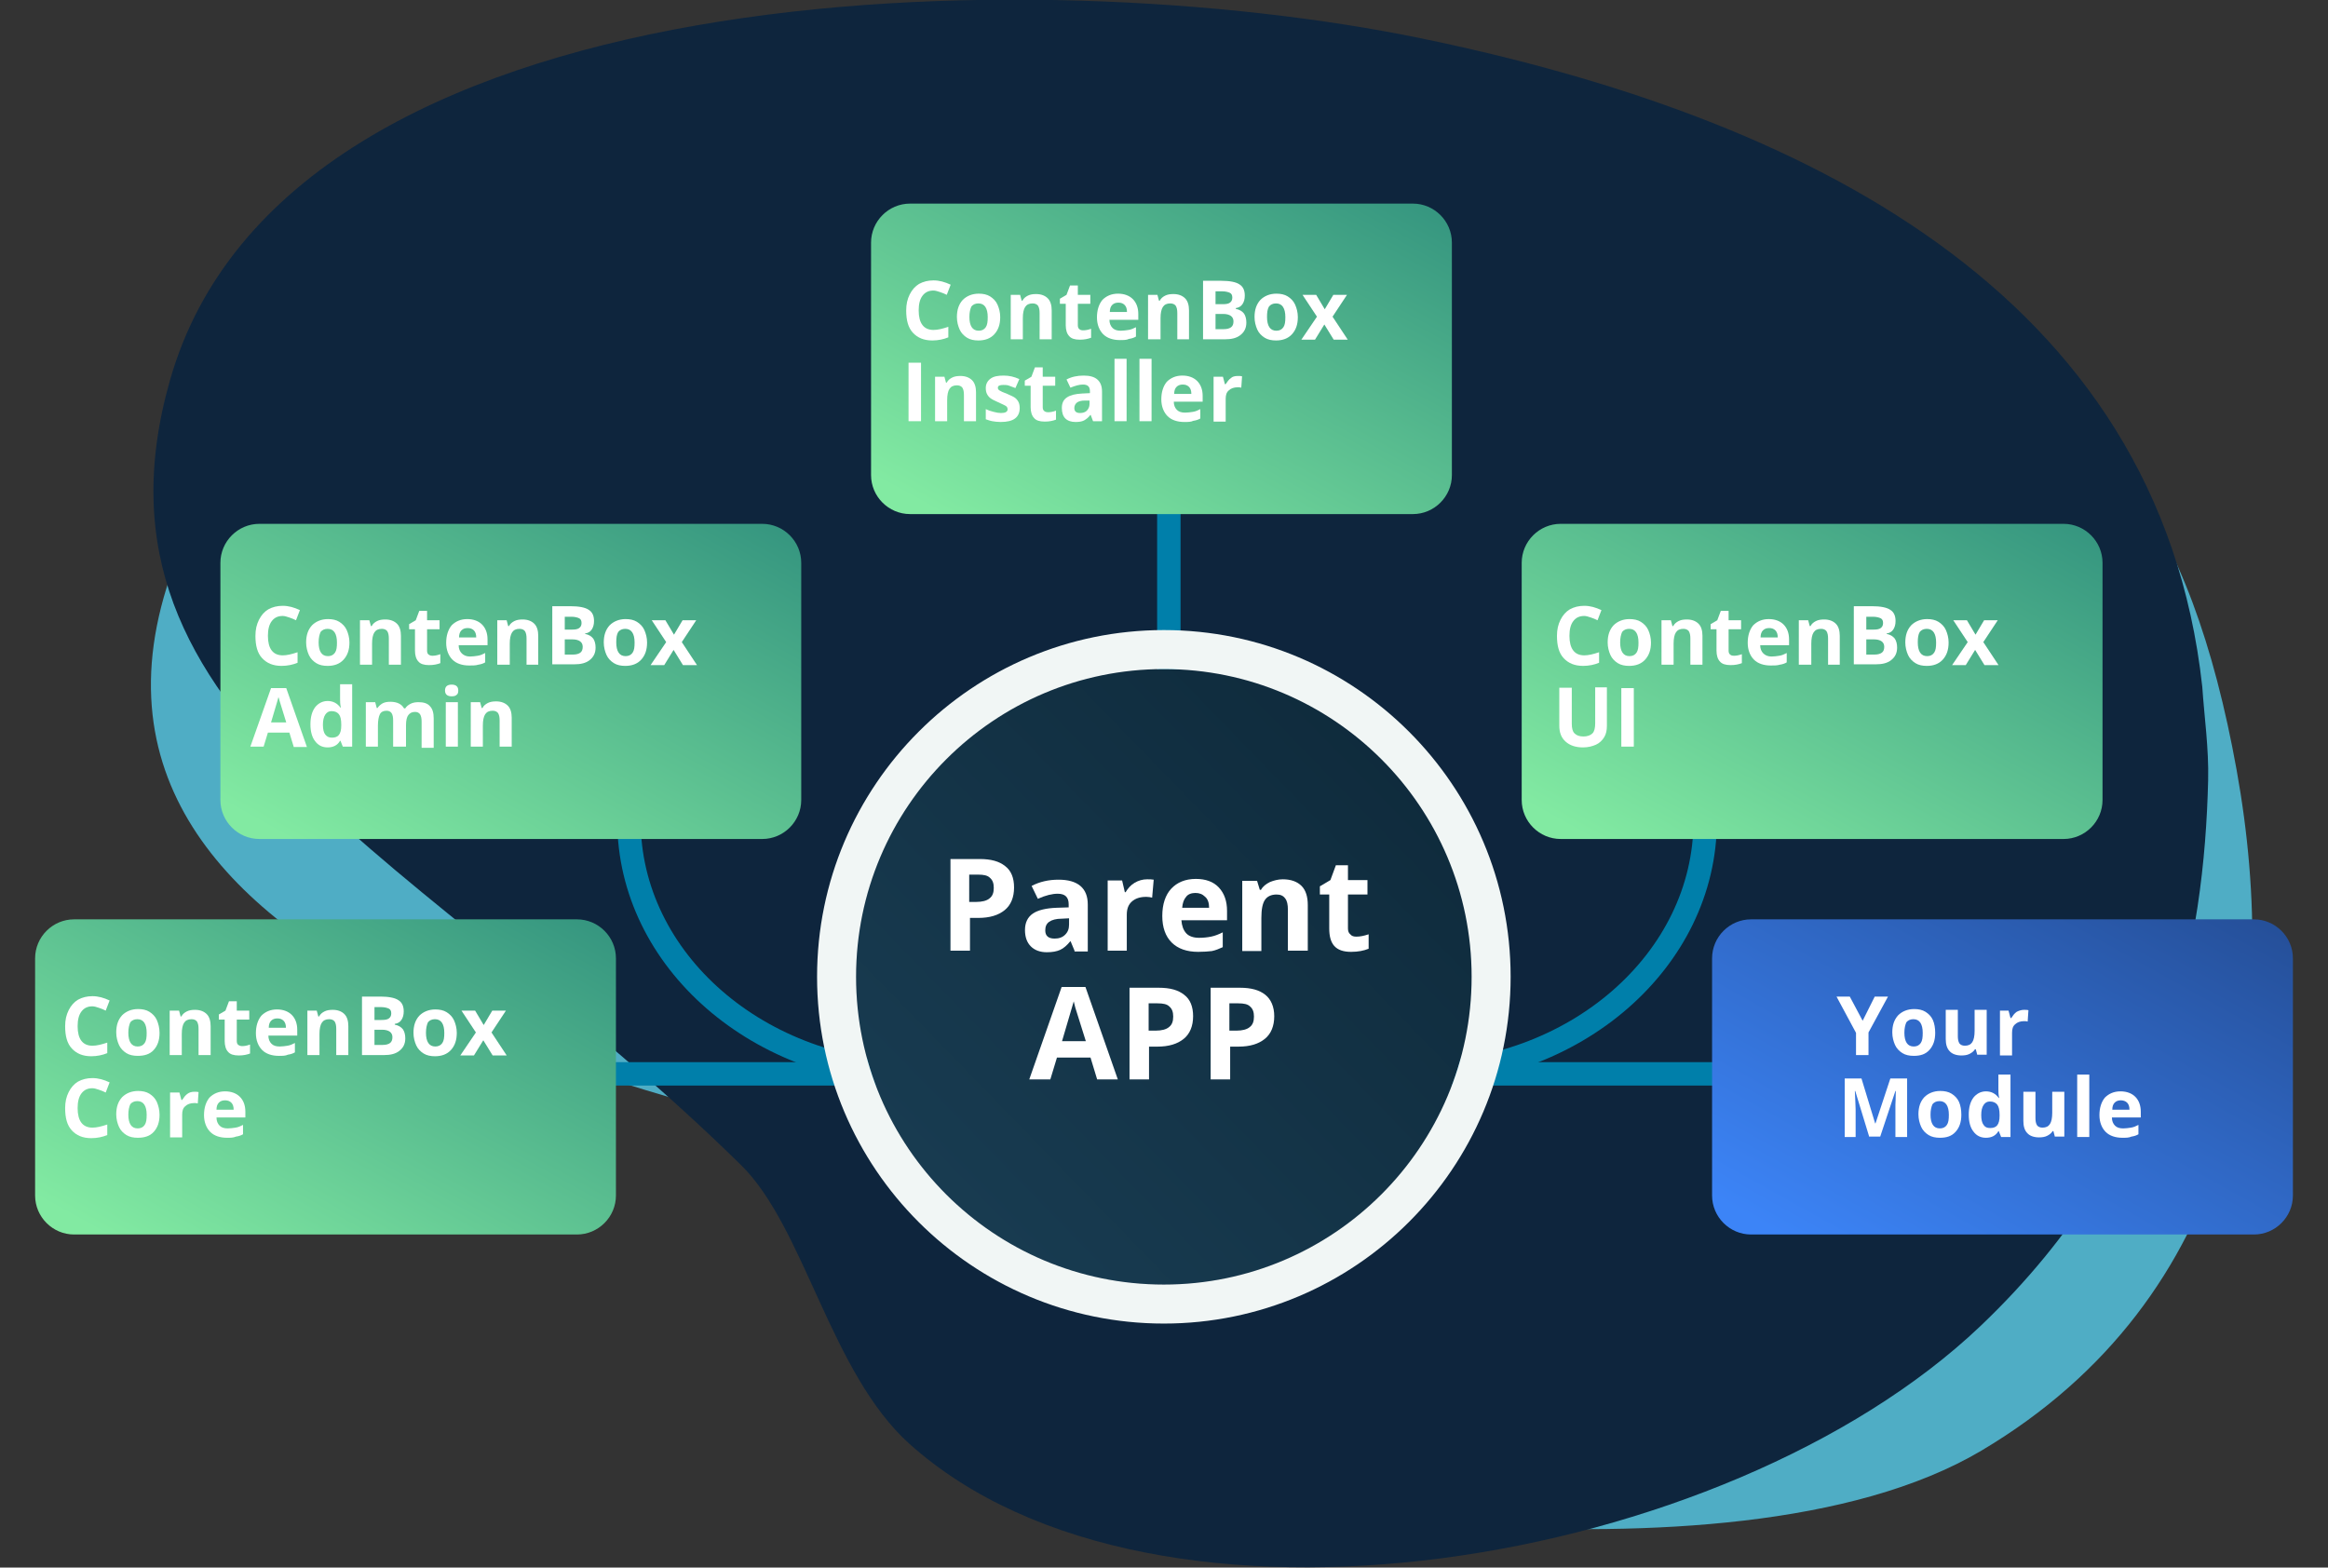 <?xml version="1.0" encoding="utf-8"?>
<!-- Generator: Adobe Illustrator 27.0.0, SVG Export Plug-In . SVG Version: 6.00 Build 0)  -->
<svg version="1.1" id="Layer_1" xmlns="http://www.w3.org/2000/svg" xmlns:xlink="http://www.w3.org/1999/xlink" x="0px" y="0px"
	 viewBox="0 0 596.8 401.9" style="enable-background:new 0 0 596.8 401.9;" xml:space="preserve">
<rect x="0" y="0" width="596.8" height="401.9" fill="#333333" stroke="none"/>
<style type="text/css">
	.st0{fill:#4FADC5;}
	.st1{fill:#0E253D;}
	.st2{fill:none;stroke:#007FAA;stroke-width:6;stroke-miterlimit:10;}
	.st3{opacity:0.997;fill:none;stroke:#007FAA;stroke-width:6;enable-background:new    ;}
	.st4{fill:url(#Rectangle_1720-7_00000127029696809712640350000009834660937991359888_);}
	.st5{enable-background:new    ;}
	.st6{fill:#FFFFFF;}
	.st7{fill:url(#Rectangle_1720-8_00000029738546629891802440000015334370220354482354_);}
	.st8{fill:url(#Rectangle_1720-9_00000086659748159560416780000011731627315543422893_);}
	.st9{fill:url(#Rectangle_1720-10_00000103254264316855624430000001486892933533796246_);}
	.st10{fill:url(#SVGID_1_);}
	.st11{fill:none;stroke:#F1F6F5;stroke-width:10;}
	.st12{fill:url(#Rectangle_1720-12_00000114760389926976500540000016837169310237882241_);}
</style>
<g id="Group_3733" transform="translate(-1003.227 -1878)">
	<path id="Path_12522" class="st0" d="M1299.3,2259c0,0-57.4-77-96.3-91.1c-38.9-14.2-220.5-46.9-141.3-172.2
		c58.3-92.3,387.5-20.7,432.9-21.3s70.4,36.7,82,101s0.6,135.3-65.4,174.5C1445.1,2289.1,1299.3,2259,1299.3,2259z"/>
	<path id="Path_12521" class="st1" d="M1046.8,1975.5c-25,87.8,65.3,121.5,146.4,201.2c16.3,16,22.9,53.3,43.2,71.5
		c63,56.5,209.4,31.7,274.5-30.2c48.5-46.1,57.4-99.4,58.4-139.9c0.2-8.3-1-16.4-1.5-24c-11.1-101.6-102.8-146.2-200.4-166.3
		S1076.8,1869.9,1046.8,1975.5z"/>
	<g id="Group_3721" transform="translate(1012.227 1930.19)">
		<g id="Group_3715" transform="translate(123.041 74.662)">
			<g id="Group_3710" transform="translate(0 83.566)">
				<path id="Path_12462" class="st2" d="M305.1,0L305.1,0c0,35.8-33.4,64.9-74.7,64.9H16.6C7.4,64.9,0,71.3,0,79.3v11.1"/>
				<path id="Path_12520" class="st2" d="M29.2,0L29.2,0c0,35.8,33.4,64.9,74.7,64.9h213.8c9.2,0,16.6,6.5,16.6,14.4v11.1"/>
			</g>
			<line id="Line_22" class="st3" x1="167.6" y1="0" x2="167.6" y2="70.9"/>
		</g>
		<g id="Group_3716" transform="translate(0 82.131)">
			<g id="Group_3702" transform="translate(0 101.381)">
				<g transform="matrix(1, 0, 0, 1, -9, -235.7)">
					
						<linearGradient id="Rectangle_1720-7_00000101103352749389316110000002561227504820930955_" gradientUnits="userSpaceOnUse" x1="-944.555" y1="697.381" x2="-943.337" y2="698.565" gradientTransform="matrix(148.862 0 0 -80.848 140625.766 56692.84)">
						<stop  offset="0" style="stop-color:#82EAA2"/>
						<stop  offset="1" style="stop-color:#1E7C75"/>
					</linearGradient>
					<path id="Rectangle_1720-7" style="fill:url(#Rectangle_1720-7_00000101103352749389316110000002561227504820930955_);" d="
						M19,235.7h128.9c5.5,0,10,4.5,10,10v60.8c0,5.5-4.5,10-10,10H19c-5.5,0-10-4.5-10-10v-60.8C9,240.2,13.5,235.7,19,235.7z"/>
				</g>
				<g class="st5">
					<path class="st6" d="M14.7,22.3c-1.2,0-2.1,0.4-2.8,1.3c-0.7,0.9-1,2.2-1,3.8c0,3.3,1.3,5,3.8,5c1.1,0,2.3-0.3,3.8-0.8v2.7
						c-1.2,0.5-2.6,0.8-4.1,0.8c-2.2,0-3.8-0.7-5-2c-1.2-1.3-1.7-3.2-1.7-5.7c0-1.6,0.3-2.9,0.9-4.1c0.6-1.2,1.4-2.1,2.4-2.7
						c1.1-0.6,2.3-0.9,3.7-0.9c1.5,0,2.9,0.4,4.4,1.1l-1,2.6c-0.6-0.3-1.1-0.5-1.7-0.7S15.2,22.3,14.7,22.3z"/>
					<path class="st6" d="M31.9,29.1c0,1.9-0.5,3.3-1.5,4.4S28,35,26.3,35c-1.1,0-2.1-0.2-2.9-0.7c-0.8-0.5-1.5-1.2-1.9-2.1
						s-0.7-2-0.7-3.2c0-1.9,0.5-3.3,1.5-4.4c1-1,2.4-1.6,4.1-1.6c1.1,0,2.1,0.2,2.9,0.7s1.5,1.2,1.9,2.1S31.9,27.9,31.9,29.1z
						 M23.9,29.1c0,1.1,0.2,2,0.6,2.6c0.4,0.6,1,0.9,1.8,0.9c0.8,0,1.4-0.3,1.8-0.9c0.4-0.6,0.5-1.4,0.5-2.6c0-1.1-0.2-2-0.6-2.6
						s-1-0.9-1.8-0.9c-0.8,0-1.4,0.3-1.8,0.8C24.1,27.1,23.9,27.9,23.9,29.1z"/>
					<path class="st6" d="M45,34.8h-3.1v-6.7c0-0.8-0.1-1.4-0.4-1.9c-0.3-0.4-0.8-0.6-1.4-0.6c-0.9,0-1.5,0.3-1.9,0.9
						c-0.4,0.6-0.6,1.6-0.6,2.9v5.4h-3.1V23.4h2.4l0.4,1.5h0.2c0.3-0.6,0.8-1,1.4-1.3c0.6-0.3,1.3-0.4,2.1-0.4c1.3,0,2.3,0.4,3,1.1
						c0.7,0.7,1,1.8,1,3.1V34.8z"/>
					<path class="st6" d="M53.1,32.5c0.5,0,1.2-0.1,2-0.4v2.3c-0.8,0.3-1.7,0.5-2.9,0.5c-1.3,0-2.2-0.3-2.7-0.9
						c-0.6-0.6-0.9-1.6-0.9-2.8v-5.5h-1.5v-1.3l1.7-1l0.9-2.4h2v2.4h3.2v2.3h-3.2v5.5c0,0.4,0.1,0.8,0.4,1S52.7,32.5,53.1,32.5z"/>
					<path class="st6" d="M62.5,35c-1.8,0-3.3-0.5-4.3-1.5s-1.6-2.5-1.6-4.3c0-1.9,0.5-3.4,1.4-4.5c1-1,2.3-1.6,4-1.6
						c1.6,0,2.9,0.5,3.8,1.4s1.4,2.2,1.4,3.8v1.5h-7.4c0,0.9,0.3,1.6,0.8,2.1s1.2,0.7,2.1,0.7c0.7,0,1.3-0.1,2-0.2s1.3-0.4,1.9-0.7
						v2.4c-0.5,0.3-1.1,0.5-1.8,0.6C64.2,35,63.4,35,62.5,35z M62.1,25.4c-0.7,0-1.2,0.2-1.6,0.6c-0.4,0.4-0.6,1-0.6,1.8h4.4
						c0-0.8-0.2-1.4-0.6-1.8C63.3,25.6,62.8,25.4,62.1,25.4z"/>
					<path class="st6" d="M80.3,34.8h-3.1v-6.7c0-0.8-0.1-1.4-0.4-1.9c-0.3-0.4-0.8-0.6-1.4-0.6c-0.9,0-1.5,0.3-1.9,0.9
						c-0.4,0.6-0.6,1.6-0.6,2.9v5.4h-3.1V23.4h2.4l0.4,1.5h0.2c0.3-0.6,0.8-1,1.4-1.3c0.6-0.3,1.3-0.4,2.1-0.4c1.3,0,2.3,0.4,3,1.1
						c0.7,0.7,1,1.8,1,3.1V34.8z"/>
					<path class="st6" d="M83.8,19.8h4.7c2.1,0,3.7,0.3,4.6,0.9c1,0.6,1.4,1.6,1.4,2.9c0,0.9-0.2,1.6-0.6,2.2c-0.4,0.6-1,0.9-1.7,1
						V27c1,0.2,1.6,0.6,2.1,1.2c0.4,0.6,0.6,1.4,0.6,2.3c0,1.4-0.5,2.4-1.5,3.2c-1,0.8-2.3,1.1-4,1.1h-5.6V19.8z M87,25.8h1.8
						c0.9,0,1.5-0.1,1.9-0.4s0.6-0.7,0.6-1.3c0-0.6-0.2-1-0.6-1.2c-0.4-0.2-1.1-0.4-2-0.4H87V25.8z M87,28.3v3.9h2.1
						c0.9,0,1.5-0.2,1.9-0.5s0.6-0.8,0.6-1.5c0-1.2-0.9-1.9-2.7-1.9H87z"/>
					<path class="st6" d="M108.1,29.1c0,1.9-0.5,3.3-1.5,4.4s-2.4,1.6-4.1,1.6c-1.1,0-2.1-0.2-2.9-0.7c-0.8-0.5-1.5-1.2-1.9-2.1
						s-0.7-2-0.7-3.2c0-1.9,0.5-3.3,1.5-4.4c1-1,2.4-1.6,4.1-1.6c1.1,0,2.1,0.2,2.9,0.7s1.5,1.2,1.9,2.1S108.1,27.9,108.1,29.1z
						 M100.2,29.1c0,1.1,0.2,2,0.6,2.6c0.4,0.6,1,0.9,1.8,0.9c0.8,0,1.4-0.3,1.8-0.9c0.4-0.6,0.5-1.4,0.5-2.6c0-1.1-0.2-2-0.6-2.6
						s-1-0.9-1.8-0.9c-0.8,0-1.4,0.3-1.8,0.8C100.4,27.1,100.2,27.9,100.2,29.1z"/>
					<path class="st6" d="M113,29l-3.7-5.6h3.5l2.2,3.7l2.2-3.7h3.5l-3.7,5.6l3.9,5.9h-3.6l-2.4-3.9l-2.4,3.9h-3.5L113,29z"/>
				</g>
				<g class="st5">
					<path class="st6" d="M14.7,43.3c-1.2,0-2.1,0.4-2.8,1.3c-0.7,0.9-1,2.2-1,3.8c0,3.3,1.3,5,3.8,5c1.1,0,2.3-0.3,3.8-0.8v2.7
						c-1.2,0.5-2.6,0.8-4.1,0.8c-2.2,0-3.8-0.7-5-2c-1.2-1.3-1.7-3.2-1.7-5.7c0-1.6,0.3-2.9,0.9-4.1c0.6-1.2,1.4-2.1,2.4-2.7
						c1.1-0.6,2.3-0.9,3.7-0.9c1.5,0,2.9,0.4,4.4,1.1l-1,2.6c-0.6-0.3-1.1-0.5-1.7-0.7S15.2,43.3,14.7,43.3z"/>
					<path class="st6" d="M31.9,50.1c0,1.9-0.5,3.3-1.5,4.4S28,56,26.3,56c-1.1,0-2.1-0.2-2.9-0.7c-0.8-0.5-1.5-1.2-1.9-2.1
						s-0.7-2-0.7-3.2c0-1.9,0.5-3.3,1.5-4.4c1-1,2.4-1.6,4.1-1.6c1.1,0,2.1,0.2,2.9,0.7s1.5,1.2,1.9,2.1S31.9,48.9,31.9,50.1z
						 M23.9,50.1c0,1.1,0.2,2,0.6,2.6c0.4,0.6,1,0.9,1.8,0.9c0.8,0,1.4-0.3,1.8-0.9c0.4-0.6,0.5-1.4,0.5-2.6c0-1.1-0.2-2-0.6-2.6
						s-1-0.9-1.8-0.9c-0.8,0-1.4,0.3-1.8,0.8C24.1,48.1,23.9,48.9,23.9,50.1z"/>
					<path class="st6" d="M40.8,44.2c0.4,0,0.8,0,1.1,0.1l-0.2,2.9c-0.3-0.1-0.6-0.1-0.9-0.1c-1,0-1.8,0.3-2.3,0.8
						c-0.6,0.5-0.8,1.2-0.8,2.2v5.8h-3.1V44.4h2.4l0.5,1.9h0.2c0.4-0.6,0.8-1.2,1.4-1.6C39.5,44.4,40.1,44.2,40.8,44.2z"/>
					<path class="st6" d="M49.2,56c-1.8,0-3.3-0.5-4.3-1.5s-1.6-2.5-1.6-4.3c0-1.9,0.5-3.4,1.4-4.5c1-1,2.3-1.6,4-1.6
						c1.6,0,2.9,0.5,3.8,1.4s1.4,2.2,1.4,3.8v1.5h-7.4c0,0.9,0.3,1.6,0.8,2.1s1.2,0.7,2.1,0.7c0.7,0,1.3-0.1,2-0.2s1.3-0.4,1.9-0.7
						v2.4c-0.5,0.3-1.1,0.5-1.8,0.6C50.8,56,50.1,56,49.2,56z M48.7,46.4c-0.7,0-1.2,0.2-1.6,0.6c-0.4,0.4-0.6,1-0.6,1.8h4.4
						c0-0.8-0.2-1.4-0.6-1.8C49.9,46.6,49.4,46.4,48.7,46.4z"/>
				</g>
			</g>
			<g id="Group_3707" transform="translate(47.482 0)">
				<g transform="matrix(1, 0, 0, 1, -56.48, -134.32)">
					
						<linearGradient id="Rectangle_1720-8_00000080208193423862071940000013986440036911021444_" gradientUnits="userSpaceOnUse" x1="-944.557" y1="697.382" x2="-943.339" y2="698.567" gradientTransform="matrix(148.862 0 0 -80.848 140673.531 56591.539)">
						<stop  offset="0" style="stop-color:#82EAA2"/>
						<stop  offset="1" style="stop-color:#1E7C75"/>
					</linearGradient>
					<path id="Rectangle_1720-8" style="fill:url(#Rectangle_1720-8_00000080208193423862071940000013986440036911021444_);" d="
						M66.5,134.3h128.9c5.5,0,10,4.5,10,10v60.8c0,5.5-4.5,10-10,10H66.5c-5.5,0-10-4.5-10-10v-60.8C56.5,138.8,61,134.3,66.5,134.3
						z"/>
				</g>
				<g class="st5">
					<path class="st6" d="M16,23.6c-1.2,0-2.1,0.4-2.8,1.3c-0.7,0.9-1,2.2-1,3.8c0,3.3,1.3,5,3.8,5c1.1,0,2.3-0.3,3.8-0.8v2.7
						c-1.2,0.5-2.6,0.8-4.1,0.8c-2.2,0-3.8-0.7-5-2c-1.2-1.3-1.7-3.2-1.7-5.7c0-1.6,0.3-2.9,0.9-4.1c0.6-1.2,1.4-2.1,2.4-2.7
						c1.1-0.6,2.3-0.9,3.7-0.9c1.5,0,2.9,0.4,4.4,1.1l-1,2.6c-0.6-0.3-1.1-0.5-1.7-0.7S16.5,23.6,16,23.6z"/>
					<path class="st6" d="M33.1,30.4c0,1.9-0.5,3.3-1.5,4.4s-2.4,1.6-4.1,1.6c-1.1,0-2.1-0.2-2.9-0.7c-0.8-0.5-1.5-1.2-1.9-2.1
						s-0.7-2-0.7-3.2c0-1.9,0.5-3.3,1.5-4.4c1-1,2.4-1.6,4.1-1.6c1.1,0,2.1,0.2,2.9,0.7s1.5,1.2,1.9,2.1S33.1,29.2,33.1,30.4z
						 M25.2,30.4c0,1.1,0.2,2,0.6,2.6c0.4,0.6,1,0.9,1.8,0.9c0.8,0,1.4-0.3,1.8-0.9c0.4-0.6,0.5-1.4,0.5-2.6c0-1.1-0.2-2-0.6-2.6
						s-1-0.9-1.8-0.9c-0.8,0-1.4,0.3-1.8,0.8C25.4,28.4,25.2,29.2,25.2,30.4z"/>
					<path class="st6" d="M46.3,36.1h-3.1v-6.7c0-0.8-0.1-1.4-0.4-1.9c-0.3-0.4-0.8-0.6-1.4-0.6c-0.9,0-1.5,0.3-1.9,0.9
						c-0.4,0.6-0.6,1.6-0.6,2.9v5.4h-3.1V24.7h2.4l0.4,1.5h0.2c0.3-0.6,0.8-1,1.4-1.3c0.6-0.3,1.3-0.4,2.1-0.4c1.3,0,2.3,0.4,3,1.1
						c0.7,0.7,1,1.8,1,3.1V36.1z"/>
					<path class="st6" d="M54.4,33.8c0.5,0,1.2-0.1,2-0.4v2.3c-0.8,0.3-1.7,0.5-2.9,0.5c-1.3,0-2.2-0.3-2.7-0.9
						c-0.6-0.6-0.9-1.6-0.9-2.8V27h-1.5v-1.3l1.7-1l0.9-2.4h2v2.4h3.2V27H53v5.5c0,0.4,0.1,0.8,0.4,1S53.9,33.8,54.4,33.8z"/>
					<path class="st6" d="M63.8,36.3c-1.8,0-3.3-0.5-4.3-1.5s-1.6-2.5-1.6-4.3c0-1.9,0.5-3.4,1.4-4.5c1-1,2.3-1.6,4-1.6
						c1.6,0,2.9,0.5,3.8,1.4s1.4,2.2,1.4,3.8v1.5h-7.4c0,0.9,0.3,1.6,0.8,2.1S63.1,34,64,34c0.7,0,1.3-0.1,2-0.2s1.3-0.4,1.9-0.7
						v2.4c-0.5,0.3-1.1,0.5-1.8,0.6C65.5,36.3,64.7,36.3,63.8,36.3z M63.4,26.7c-0.7,0-1.2,0.2-1.6,0.6c-0.4,0.4-0.6,1-0.6,1.8h4.4
						c0-0.8-0.2-1.4-0.6-1.8C64.6,26.9,64.1,26.7,63.4,26.7z"/>
					<path class="st6" d="M81.6,36.1h-3.1v-6.7c0-0.8-0.1-1.4-0.4-1.9c-0.3-0.4-0.8-0.6-1.4-0.6c-0.9,0-1.5,0.3-1.9,0.9
						c-0.4,0.6-0.6,1.6-0.6,2.9v5.4H71V24.7h2.4l0.4,1.5H74c0.3-0.6,0.8-1,1.4-1.3c0.6-0.3,1.3-0.4,2.1-0.4c1.3,0,2.3,0.4,3,1.1
						c0.7,0.7,1,1.8,1,3.1V36.1z"/>
					<path class="st6" d="M85.1,21.1h4.7c2.1,0,3.7,0.3,4.6,0.9c1,0.6,1.4,1.6,1.4,2.9c0,0.9-0.2,1.6-0.6,2.2c-0.4,0.6-1,0.9-1.7,1
						v0.1c1,0.2,1.6,0.6,2.1,1.2c0.4,0.6,0.6,1.4,0.6,2.3c0,1.4-0.5,2.4-1.5,3.2c-1,0.8-2.3,1.1-4,1.1h-5.6V21.1z M88.3,27.1h1.8
						c0.9,0,1.5-0.1,1.9-0.4s0.6-0.7,0.6-1.3c0-0.6-0.2-1-0.6-1.2c-0.4-0.2-1.1-0.4-2-0.4h-1.7V27.1z M88.3,29.6v3.9h2.1
						c0.9,0,1.5-0.2,1.9-0.5s0.6-0.8,0.6-1.5c0-1.2-0.9-1.9-2.7-1.9H88.3z"/>
					<path class="st6" d="M109.4,30.4c0,1.9-0.5,3.3-1.5,4.4s-2.4,1.6-4.1,1.6c-1.1,0-2.1-0.2-2.9-0.7c-0.8-0.5-1.5-1.2-1.9-2.1
						s-0.7-2-0.7-3.2c0-1.9,0.5-3.3,1.5-4.4c1-1,2.4-1.6,4.1-1.6c1.1,0,2.1,0.2,2.9,0.7s1.5,1.2,1.9,2.1S109.4,29.2,109.4,30.4z
						 M101.5,30.4c0,1.1,0.2,2,0.6,2.6c0.4,0.6,1,0.9,1.8,0.9c0.8,0,1.4-0.3,1.8-0.9c0.4-0.6,0.5-1.4,0.5-2.6c0-1.1-0.2-2-0.6-2.6
						s-1-0.9-1.8-0.9c-0.8,0-1.4,0.3-1.8,0.8C101.6,28.4,101.5,29.2,101.5,30.4z"/>
					<path class="st6" d="M114.3,30.3l-3.7-5.6h3.5l2.2,3.7l2.2-3.7h3.5l-3.7,5.6l3.9,5.9h-3.6l-2.4-3.9l-2.4,3.9h-3.5L114.3,30.3z"
						/>
				</g>
				<g class="st5">
					<path class="st6" d="M18.8,57.1l-1.1-3.6h-5.5l-1.1,3.6H7.7L13,42.1h3.9l5.3,15.1H18.8z M16.9,50.9c-1-3.2-1.6-5.1-1.7-5.5
						c-0.1-0.4-0.2-0.8-0.3-1c-0.2,0.9-0.9,3-1.9,6.5H16.9z"/>
					<path class="st6" d="M27.5,57.3c-1.3,0-2.4-0.5-3.2-1.6c-0.8-1-1.2-2.5-1.2-4.3c0-1.9,0.4-3.3,1.2-4.4c0.8-1,1.9-1.6,3.2-1.6
						c1.4,0,2.5,0.6,3.3,1.7h0.1c-0.2-0.9-0.2-1.6-0.2-2.3v-3.7h3.1v16h-2.4l-0.6-1.5h-0.1C30,56.8,28.9,57.3,27.5,57.3z M28.6,54.8
						c0.8,0,1.4-0.2,1.8-0.7c0.4-0.5,0.6-1.3,0.6-2.4v-0.3c0-1.2-0.2-2.1-0.6-2.6c-0.4-0.5-1-0.8-1.9-0.8c-0.7,0-1.2,0.3-1.6,0.9
						c-0.4,0.6-0.6,1.5-0.6,2.6c0,1.1,0.2,2,0.6,2.5C27.3,54.5,27.8,54.8,28.6,54.8z"/>
					<path class="st6" d="M47.4,57.1h-3.1v-6.7c0-0.8-0.1-1.4-0.4-1.9c-0.3-0.4-0.7-0.6-1.3-0.6c-0.8,0-1.4,0.3-1.7,0.9
						s-0.5,1.6-0.5,2.9v5.4h-3.1V45.7h2.4l0.4,1.5h0.2c0.3-0.5,0.8-0.9,1.3-1.2c0.6-0.3,1.2-0.4,2-0.4c1.7,0,2.9,0.6,3.5,1.7h0.3
						c0.3-0.5,0.8-0.9,1.4-1.2c0.6-0.3,1.3-0.4,2-0.4c1.3,0,2.3,0.3,2.9,1c0.7,0.7,1,1.7,1,3.2v7.5h-3.1v-6.7c0-0.8-0.1-1.4-0.4-1.9
						c-0.3-0.4-0.7-0.6-1.3-0.6c-0.8,0-1.3,0.3-1.7,0.8c-0.4,0.5-0.6,1.4-0.6,2.6V57.1z"/>
					<path class="st6" d="M57.6,42.7c0-1,0.6-1.5,1.7-1.5s1.7,0.5,1.7,1.5c0,0.5-0.1,0.9-0.4,1.1c-0.3,0.3-0.7,0.4-1.3,0.4
						C58.2,44.2,57.6,43.7,57.6,42.7z M60.9,57.1h-3.1V45.7h3.1V57.1z"/>
					<path class="st6" d="M74.7,57.1h-3.1v-6.7c0-0.8-0.1-1.4-0.4-1.9c-0.3-0.4-0.8-0.6-1.4-0.6c-0.9,0-1.5,0.3-1.9,0.9
						c-0.4,0.6-0.6,1.6-0.6,2.9v5.4h-3.1V45.7h2.4l0.4,1.5h0.2c0.3-0.6,0.8-1,1.4-1.3c0.6-0.3,1.3-0.4,2.1-0.4c1.3,0,2.3,0.4,3,1.1
						c0.7,0.7,1,1.8,1,3.1V57.1z"/>
				</g>
			</g>
		</g>
		<g id="Group_3717" transform="translate(381.139 82.131)">
			<g id="Group_3709" transform="translate(0 0)">
				<g transform="matrix(1, 0, 0, 1, -390.14, -134.32)">
					
						<linearGradient id="Rectangle_1720-9_00000013166513245639541310000004372153428710631316_" gradientUnits="userSpaceOnUse" x1="-944.554" y1="697.382" x2="-943.336" y2="698.567" gradientTransform="matrix(148.862 0 0 -80.848 141006.75 56591.539)">
						<stop  offset="0" style="stop-color:#82EAA2"/>
						<stop  offset="1" style="stop-color:#1E7C75"/>
					</linearGradient>
					<path id="Rectangle_1720-9" style="fill:url(#Rectangle_1720-9_00000013166513245639541310000004372153428710631316_);" d="
						M400.1,134.3H529c5.5,0,10,4.5,10,10v60.8c0,5.5-4.5,10-10,10H400.1c-5.5,0-10-4.5-10-10v-60.8
						C390.1,138.8,394.6,134.3,400.1,134.3z"/>
				</g>
				<g class="st5">
					<path class="st6" d="M16,23.6c-1.2,0-2.1,0.4-2.8,1.3c-0.7,0.9-1,2.2-1,3.8c0,3.3,1.3,5,3.8,5c1.1,0,2.3-0.3,3.8-0.8v2.7
						c-1.2,0.5-2.6,0.8-4.1,0.8c-2.2,0-3.8-0.7-5-2c-1.2-1.3-1.7-3.2-1.7-5.7c0-1.6,0.3-2.9,0.9-4.1c0.6-1.2,1.4-2.1,2.4-2.7
						c1.1-0.6,2.3-0.9,3.7-0.9c1.5,0,2.9,0.4,4.4,1.1l-1,2.6c-0.6-0.3-1.1-0.5-1.7-0.7S16.5,23.6,16,23.6z"/>
					<path class="st6" d="M33.1,30.4c0,1.9-0.5,3.3-1.5,4.4s-2.4,1.6-4.1,1.6c-1.1,0-2.1-0.2-2.9-0.7c-0.8-0.5-1.5-1.2-1.9-2.1
						s-0.7-2-0.7-3.2c0-1.9,0.5-3.3,1.5-4.4c1-1,2.4-1.6,4.1-1.6c1.1,0,2.1,0.2,2.9,0.7s1.5,1.2,1.9,2.1S33.1,29.2,33.1,30.4z
						 M25.2,30.4c0,1.1,0.2,2,0.6,2.6c0.4,0.6,1,0.9,1.8,0.9c0.8,0,1.4-0.3,1.8-0.9c0.4-0.6,0.5-1.4,0.5-2.6c0-1.1-0.2-2-0.6-2.6
						s-1-0.9-1.8-0.9c-0.8,0-1.4,0.3-1.8,0.8C25.4,28.4,25.2,29.2,25.2,30.4z"/>
					<path class="st6" d="M46.3,36.1h-3.1v-6.7c0-0.8-0.1-1.4-0.4-1.9c-0.3-0.4-0.8-0.6-1.4-0.6c-0.9,0-1.5,0.3-1.9,0.9
						c-0.4,0.6-0.6,1.6-0.6,2.9v5.4h-3.1V24.7h2.4l0.4,1.5h0.2c0.3-0.6,0.8-1,1.4-1.3c0.6-0.3,1.3-0.4,2.1-0.4c1.3,0,2.3,0.4,3,1.1
						c0.7,0.7,1,1.8,1,3.1V36.1z"/>
					<path class="st6" d="M54.4,33.8c0.5,0,1.2-0.1,2-0.4v2.3c-0.8,0.3-1.7,0.5-2.9,0.5c-1.3,0-2.2-0.3-2.7-0.9
						c-0.6-0.6-0.9-1.6-0.9-2.8V27h-1.5v-1.3l1.7-1l0.9-2.4h2v2.4h3.2V27H53v5.5c0,0.4,0.1,0.8,0.4,1C53.6,33.7,53.9,33.8,54.4,33.8
						z"/>
					<path class="st6" d="M63.8,36.3c-1.8,0-3.3-0.5-4.3-1.5s-1.6-2.5-1.6-4.3c0-1.9,0.5-3.4,1.4-4.5c1-1,2.3-1.6,4-1.6
						c1.6,0,2.9,0.5,3.8,1.4s1.4,2.2,1.4,3.8v1.5h-7.4c0,0.9,0.3,1.6,0.8,2.1S63.1,34,64,34c0.7,0,1.3-0.1,2-0.2s1.3-0.4,1.9-0.7
						v2.4c-0.5,0.3-1.1,0.5-1.8,0.6C65.5,36.3,64.7,36.3,63.8,36.3z M63.4,26.7c-0.7,0-1.2,0.2-1.6,0.6c-0.4,0.4-0.6,1-0.6,1.8h4.4
						c0-0.8-0.2-1.4-0.6-1.8C64.6,26.9,64.1,26.7,63.4,26.7z"/>
					<path class="st6" d="M81.6,36.1h-3.1v-6.7c0-0.8-0.1-1.4-0.4-1.9c-0.3-0.4-0.8-0.6-1.4-0.6c-0.9,0-1.5,0.3-1.9,0.9
						c-0.4,0.6-0.6,1.6-0.6,2.9v5.4H71V24.7h2.4l0.4,1.5H74c0.3-0.6,0.8-1,1.4-1.3c0.6-0.3,1.3-0.4,2.1-0.4c1.3,0,2.3,0.4,3,1.1
						c0.7,0.7,1,1.8,1,3.1V36.1z"/>
					<path class="st6" d="M85.1,21.1h4.7c2.1,0,3.7,0.3,4.6,0.9c1,0.6,1.4,1.6,1.4,2.9c0,0.9-0.2,1.6-0.6,2.2c-0.4,0.6-1,0.9-1.7,1
						v0.1c1,0.2,1.6,0.6,2.1,1.2c0.4,0.6,0.6,1.4,0.6,2.3c0,1.4-0.5,2.4-1.5,3.2c-1,0.8-2.3,1.1-4,1.1h-5.6V21.1z M88.3,27.1h1.8
						c0.9,0,1.5-0.1,1.9-0.4c0.4-0.3,0.6-0.7,0.6-1.3c0-0.6-0.2-1-0.6-1.2c-0.4-0.2-1.1-0.4-2-0.4h-1.7V27.1z M88.3,29.6v3.9h2.1
						c0.9,0,1.5-0.2,1.9-0.5s0.6-0.8,0.6-1.5c0-1.2-0.9-1.9-2.7-1.9H88.3z"/>
					<path class="st6" d="M109.4,30.4c0,1.9-0.5,3.3-1.5,4.4s-2.4,1.6-4.1,1.6c-1.1,0-2.1-0.2-2.9-0.7c-0.8-0.5-1.5-1.2-1.9-2.1
						s-0.7-2-0.7-3.2c0-1.9,0.5-3.3,1.5-4.4c1-1,2.4-1.6,4.1-1.6c1.1,0,2.1,0.2,2.9,0.7s1.5,1.2,1.9,2.1S109.4,29.2,109.4,30.4z
						 M101.5,30.4c0,1.1,0.2,2,0.6,2.6c0.4,0.6,1,0.9,1.8,0.9c0.8,0,1.4-0.3,1.8-0.9c0.4-0.6,0.5-1.4,0.5-2.6c0-1.1-0.2-2-0.6-2.6
						s-1-0.9-1.8-0.9c-0.8,0-1.4,0.3-1.8,0.8C101.6,28.4,101.5,29.2,101.5,30.4z"/>
					<path class="st6" d="M114.3,30.3l-3.7-5.6h3.5l2.2,3.7l2.2-3.7h3.5l-3.7,5.6l3.9,5.9h-3.6l-2.4-3.9l-2.4,3.9h-3.5L114.3,30.3z"
						/>
				</g>
				<g class="st5">
					<path class="st6" d="M21.8,42.1v9.7c0,1.1-0.2,2.1-0.7,2.9c-0.5,0.8-1.2,1.5-2.1,1.9s-2,0.7-3.3,0.7c-1.9,0-3.4-0.5-4.5-1.5
						c-1.1-1-1.6-2.3-1.6-4.1v-9.7h3.2v9.2c0,1.2,0.2,2,0.7,2.5c0.5,0.5,1.2,0.8,2.3,0.8c1,0,1.8-0.3,2.3-0.8
						c0.5-0.5,0.7-1.4,0.7-2.6v-9.2H21.8z"/>
					<path class="st6" d="M25.5,57.1v-15h3.2v15H25.5z"/>
				</g>
			</g>
			<g id="Group_3706" transform="translate(48.765 101.381)">
				<g transform="matrix(1, 0, 0, 1, -438.9, -235.7)">
					
						<linearGradient id="Rectangle_1720-10_00000077313311305400572450000012840881769409357993_" gradientUnits="userSpaceOnUse" x1="-944.559" y1="697.381" x2="-943.341" y2="698.565" gradientTransform="matrix(148.862 0 0 -80.848 141056.266 56692.84)">
						<stop  offset="0" style="stop-color:#3C84F7"/>
						<stop  offset="1" style="stop-color:#1E3F7C"/>
					</linearGradient>
					<path id="Rectangle_1720-10" style="fill:url(#Rectangle_1720-10_00000077313311305400572450000012840881769409357993_);" d="
						M448.9,235.7h128.9c5.5,0,10,4.5,10,10v60.8c0,5.5-4.5,10-10,10H448.9c-5.5,0-10-4.5-10-10v-60.8
						C438.9,240.2,443.4,235.7,448.9,235.7z"/>
				</g>
				<g class="st5">
					<path class="st6" d="M38.6,26l3.1-6.2h3.4l-5,9.2v5.8h-3.2v-5.7l-5-9.3h3.4L38.6,26z"/>
					<path class="st6" d="M57.2,29.1c0,1.9-0.5,3.3-1.5,4.4S53.4,35,51.7,35c-1.1,0-2.1-0.2-2.9-0.7c-0.8-0.5-1.5-1.2-1.9-2.1
						s-0.7-2-0.7-3.2c0-1.9,0.5-3.3,1.5-4.4c1-1,2.4-1.6,4.1-1.6c1.1,0,2.1,0.2,2.9,0.7s1.5,1.2,1.9,2.1S57.2,27.9,57.2,29.1z
						 M49.3,29.1c0,1.1,0.2,2,0.6,2.6c0.4,0.6,1,0.9,1.8,0.9c0.8,0,1.4-0.3,1.8-0.9c0.4-0.6,0.5-1.4,0.5-2.6c0-1.1-0.2-2-0.6-2.6
						s-1-0.9-1.8-0.9c-0.8,0-1.4,0.3-1.8,0.8C49.5,27.1,49.3,27.9,49.3,29.1z"/>
					<path class="st6" d="M68,34.8l-0.4-1.5h-0.2c-0.3,0.5-0.8,0.9-1.4,1.2c-0.6,0.3-1.3,0.4-2.1,0.4c-1.3,0-2.4-0.4-3-1.1
						c-0.7-0.7-1-1.8-1-3.1v-7.5h3.1v6.7c0,0.8,0.1,1.4,0.4,1.9c0.3,0.4,0.8,0.6,1.4,0.6c0.9,0,1.5-0.3,1.9-0.9
						c0.4-0.6,0.6-1.6,0.6-2.9v-5.4h3.1v11.5H68z"/>
					<path class="st6" d="M80,23.2c0.4,0,0.8,0,1.1,0.1l-0.2,2.9c-0.3-0.1-0.6-0.1-0.9-0.1c-1,0-1.8,0.3-2.3,0.8
						c-0.6,0.5-0.8,1.2-0.8,2.2v5.8h-3.1V23.4H76l0.5,1.9h0.2c0.4-0.6,0.8-1.2,1.4-1.6C78.7,23.4,79.3,23.2,80,23.2z"/>
				</g>
				<g class="st5">
					<path class="st6" d="M40.3,55.8l-3.6-11.8h-0.1c0.1,2.4,0.2,4,0.2,4.8v7H34v-15h4.3l3.5,11.5h0.1l3.8-11.5H50v15h-3v-7.1
						c0-0.3,0-0.7,0-1.2c0-0.4,0.1-1.6,0.1-3.5h-0.1l-3.9,11.7H40.3z"/>
					<path class="st6" d="M63.9,50.1c0,1.9-0.5,3.3-1.5,4.4S60.1,56,58.4,56c-1.1,0-2.1-0.2-2.9-0.7c-0.8-0.5-1.5-1.2-1.9-2.1
						s-0.7-2-0.7-3.2c0-1.9,0.5-3.3,1.5-4.4c1-1,2.4-1.6,4.1-1.6c1.1,0,2.1,0.2,2.9,0.7s1.5,1.2,1.9,2.1S63.9,48.9,63.9,50.1z
						 M56,50.1c0,1.1,0.2,2,0.6,2.6c0.4,0.6,1,0.9,1.8,0.9c0.8,0,1.4-0.3,1.8-0.9c0.4-0.6,0.5-1.4,0.5-2.6c0-1.1-0.2-2-0.6-2.6
						s-1-0.9-1.8-0.9c-0.8,0-1.4,0.3-1.8,0.8C56.2,48.1,56,48.9,56,50.1z"/>
					<path class="st6" d="M70.2,56c-1.3,0-2.4-0.5-3.2-1.6c-0.8-1-1.2-2.5-1.2-4.3c0-1.9,0.4-3.3,1.2-4.4c0.8-1,1.9-1.6,3.2-1.6
						c1.4,0,2.5,0.6,3.3,1.7h0.1c-0.2-0.9-0.2-1.6-0.2-2.3v-3.7h3.1v16h-2.4l-0.6-1.5h-0.1C72.7,55.5,71.6,56,70.2,56z M71.3,53.5
						c0.8,0,1.4-0.2,1.8-0.7c0.4-0.5,0.6-1.3,0.6-2.4v-0.3c0-1.2-0.2-2.1-0.6-2.6c-0.4-0.5-1-0.8-1.9-0.8c-0.7,0-1.2,0.3-1.6,0.9
						C69.2,48.2,69,49,69,50.2c0,1.1,0.2,2,0.6,2.5C70,53.3,70.5,53.5,71.3,53.5z"/>
					<path class="st6" d="M87.9,55.8l-0.4-1.5h-0.2c-0.3,0.5-0.8,0.9-1.4,1.2c-0.6,0.3-1.3,0.4-2.1,0.4c-1.3,0-2.4-0.4-3-1.1
						c-0.7-0.7-1-1.8-1-3.1v-7.5h3.1v6.7c0,0.8,0.1,1.4,0.4,1.9c0.3,0.4,0.8,0.6,1.4,0.6c0.9,0,1.5-0.3,1.9-0.9
						c0.4-0.6,0.6-1.6,0.6-2.9v-5.4h3.1v11.5H87.9z"/>
					<path class="st6" d="M96.7,55.8h-3.1v-16h3.1V55.8z"/>
					<path class="st6" d="M105.2,56c-1.8,0-3.3-0.5-4.3-1.5s-1.6-2.5-1.6-4.3c0-1.9,0.5-3.4,1.4-4.5c1-1,2.3-1.6,4-1.6
						c1.6,0,2.9,0.5,3.8,1.4s1.4,2.2,1.4,3.8v1.5h-7.4c0,0.9,0.3,1.6,0.8,2.1s1.2,0.7,2.1,0.7c0.7,0,1.3-0.1,2-0.2s1.3-0.4,1.9-0.7
						v2.4c-0.5,0.3-1.1,0.5-1.8,0.6C106.9,56,106.1,56,105.2,56z M104.8,46.4c-0.7,0-1.2,0.2-1.6,0.6c-0.4,0.4-0.6,1-0.6,1.8h4.4
						c0-0.8-0.2-1.4-0.6-1.8C106,46.6,105.4,46.4,104.8,46.4z"/>
				</g>
			</g>
		</g>
		<g id="Group_3718" transform="translate(210.461 0)">
			<g id="Group_3701" transform="translate(0 119.346)">
				<g transform="matrix(1, 0, 0, 1, -219.46, -171.54)">
					<g id="Rectangle_1720-11" transform="translate(219.46 171.54)">
						
							<linearGradient id="SVGID_1_" gradientUnits="userSpaceOnUse" x1="-1164.379" y1="527.645" x2="-1163.161" y2="528.829" gradientTransform="matrix(157.845 0 0 -157.845 183800.422 83433.102)">
							<stop  offset="0" style="stop-color:#193D53"/>
							<stop  offset="1" style="stop-color:#0A2231"/>
						</linearGradient>
						<path class="st10" d="M78.9,0L78.9,0c43.6,0,78.9,35.3,78.9,78.9l0,0c0,43.6-35.3,78.9-78.9,78.9l0,0
							C35.3,157.8,0,122.5,0,78.9l0,0C0,35.3,35.3,0,78.9,0z"/>
						<path class="st11" d="M78.9-5L78.9-5c46.3,0,83.9,37.6,83.9,83.9l0,0c0,46.3-37.6,83.9-83.9,83.9l0,0
							C32.6,162.8-5,125.3-5,78.9l0,0C-5,32.6,32.6-5,78.9-5z"/>
					</g>
				</g>
				<g class="st5">
					<path class="st6" d="M40.5,56c0,2.5-0.8,4.5-2.4,5.8s-3.8,2-6.8,2h-2.1v8.4h-5V48.7h7.5c2.9,0,5,0.6,6.5,1.8
						C39.8,51.7,40.5,53.6,40.5,56z M29.2,59.7h1.6c1.5,0,2.7-0.3,3.4-0.9c0.8-0.6,1.1-1.5,1.1-2.7c0-1.2-0.3-2-1-2.6
						c-0.6-0.6-1.6-0.8-3-0.8h-2.3V59.7z"/>
					<path class="st6" d="M56,72.2l-1-2.4h-0.1c-0.8,1-1.7,1.8-2.6,2.2c-0.9,0.4-2,0.6-3.4,0.6c-1.7,0-3.1-0.5-4.1-1.5
						s-1.5-2.4-1.5-4.2c0-1.9,0.7-3.3,2-4.2c1.3-0.9,3.4-1.4,6.1-1.5l3.1-0.1v-0.8c0-1.8-0.9-2.7-2.8-2.7c-1.4,0-3.1,0.4-5.1,1.3
						l-1.6-3.3c2.1-1.1,4.4-1.6,6.9-1.6c2.4,0,4.3,0.5,5.6,1.6c1.3,1.1,1.9,2.7,1.9,4.8v12H56z M54.6,63.9l-1.9,0.1
						c-1.4,0-2.5,0.3-3.2,0.8s-1,1.2-1,2.2c0,1.4,0.8,2.1,2.4,2.1c1.1,0,2-0.3,2.7-1s1-1.5,1-2.6V63.9z"/>
					<path class="st6" d="M74.6,53.9c0.7,0,1.2,0,1.7,0.1l-0.4,4.6c-0.4-0.1-0.9-0.2-1.5-0.2c-1.6,0-2.8,0.4-3.7,1.2
						c-0.9,0.8-1.3,1.9-1.3,3.4v9.2h-4.9v-18h3.7l0.7,3h0.2c0.6-1,1.3-1.8,2.3-2.4C72.4,54.2,73.5,53.9,74.6,53.9z"/>
					<path class="st6" d="M87.7,72.5c-2.9,0-5.2-0.8-6.8-2.4c-1.6-1.6-2.4-3.9-2.4-6.8c0-3,0.8-5.4,2.3-7c1.5-1.6,3.6-2.5,6.3-2.5
						c2.5,0,4.5,0.7,5.9,2.2s2.1,3.5,2.1,6v2.4H83.4c0.1,1.4,0.5,2.5,1.2,3.3s1.9,1.2,3.3,1.2c1.1,0,2.1-0.1,3.1-0.3s2-0.6,3-1.1
						v3.8c-0.9,0.4-1.8,0.8-2.8,1C90.3,72.4,89.1,72.5,87.7,72.5z M87,57.4c-1,0-1.9,0.3-2.4,1c-0.6,0.7-0.9,1.6-1,2.8h6.9
						c0-1.2-0.3-2.2-1-2.8C88.8,57.7,88,57.4,87,57.4z"/>
					<path class="st6" d="M115.6,72.2h-4.9V61.7c0-1.3-0.2-2.3-0.7-2.9c-0.5-0.7-1.2-1-2.2-1c-1.4,0-2.4,0.5-3,1.4
						c-0.6,0.9-0.9,2.4-0.9,4.6v8.5H99v-18h3.8l0.7,2.3h0.3c0.5-0.9,1.3-1.5,2.3-2c1-0.4,2.1-0.7,3.3-0.7c2.1,0,3.7,0.6,4.8,1.7
						c1.1,1.1,1.6,2.8,1.6,4.9V72.2z"/>
					<path class="st6" d="M128.3,68.6c0.9,0,1.9-0.2,3.1-0.6v3.7c-1.2,0.5-2.7,0.8-4.5,0.8c-2,0-3.4-0.5-4.3-1.5
						c-0.9-1-1.3-2.5-1.3-4.5v-8.7h-2.4v-2.1l2.7-1.6l1.4-3.8h3.1v3.8h5v3.7h-5v8.7c0,0.7,0.2,1.2,0.6,1.5
						C127.1,68.5,127.6,68.6,128.3,68.6z"/>
				</g>
				<g class="st5">
					<path class="st6" d="M61.8,105.2l-1.7-5.6h-8.6l-1.7,5.6h-5.4l8.3-23.7h6.1l8.3,23.7H61.8z M58.9,95.4c-1.6-5.1-2.5-8-2.7-8.6
						c-0.2-0.7-0.3-1.2-0.4-1.6c-0.4,1.4-1.4,4.8-3,10.2H58.9z"/>
					<path class="st6" d="M86.4,89c0,2.5-0.8,4.5-2.4,5.8c-1.6,1.3-3.8,2-6.8,2h-2.1v8.4h-5V81.7h7.5c2.9,0,5,0.6,6.5,1.8
						C85.7,84.7,86.4,86.6,86.4,89z M75.2,92.7h1.6c1.5,0,2.7-0.3,3.4-0.9c0.8-0.6,1.1-1.5,1.1-2.7c0-1.2-0.3-2-1-2.6
						c-0.6-0.6-1.6-0.8-3-0.8h-2.3V92.7z"/>
					<path class="st6" d="M107.2,89c0,2.5-0.8,4.5-2.4,5.8c-1.6,1.3-3.8,2-6.8,2h-2.1v8.4h-5V81.7h7.5c2.9,0,5,0.6,6.5,1.8
						C106.4,84.7,107.2,86.6,107.2,89z M95.9,92.7h1.6c1.5,0,2.7-0.3,3.4-0.9c0.8-0.6,1.1-1.5,1.1-2.7c0-1.2-0.3-2-1-2.6
						c-0.6-0.6-1.6-0.8-3-0.8h-2.3V92.7z"/>
				</g>
			</g>
			<g id="Group_3708" transform="translate(3.85 0)">
				<g transform="matrix(1, 0, 0, 1, -223.31, -52.19)">
					
						<linearGradient id="Rectangle_1720-12_00000081614653617529638330000016717539465216195501_" gradientUnits="userSpaceOnUse" x1="-944.556" y1="697.324" x2="-943.338" y2="698.508" gradientTransform="matrix(148.862 0 0 -79.564 140840.219 55608.125)">
						<stop  offset="0" style="stop-color:#82EAA2"/>
						<stop  offset="1" style="stop-color:#1E7C75"/>
					</linearGradient>
					<path id="Rectangle_1720-12" style="fill:url(#Rectangle_1720-12_00000081614653617529638330000016717539465216195501_);" d="
						M233.3,52.2h128.9c5.5,0,10,4.5,10,10v59.6c0,5.5-4.5,10-10,10H233.3c-5.5,0-10-4.5-10-10V62.2
						C223.3,56.7,227.8,52.2,233.3,52.2z"/>
				</g>
				<g class="st5">
					<path class="st6" d="M16,22.3c-1.2,0-2.1,0.4-2.8,1.3c-0.7,0.9-1,2.2-1,3.8c0,3.3,1.3,5,3.8,5c1.1,0,2.3-0.3,3.8-0.8v2.7
						c-1.2,0.5-2.6,0.8-4.1,0.8c-2.2,0-3.8-0.7-5-2c-1.2-1.3-1.7-3.2-1.7-5.7c0-1.6,0.3-2.9,0.9-4.1c0.6-1.2,1.4-2.1,2.4-2.7
						c1.1-0.6,2.3-0.9,3.7-0.9c1.5,0,2.9,0.4,4.4,1.1l-1,2.6c-0.6-0.3-1.1-0.5-1.7-0.7S16.5,22.3,16,22.3z"/>
					<path class="st6" d="M33.1,29.1c0,1.9-0.5,3.3-1.5,4.4c-1,1.1-2.4,1.6-4.1,1.6c-1.1,0-2.1-0.2-2.9-0.7
						c-0.8-0.5-1.5-1.2-1.9-2.1s-0.7-2-0.7-3.2c0-1.9,0.5-3.3,1.5-4.4c1-1,2.4-1.6,4.1-1.6c1.1,0,2.1,0.2,2.9,0.7s1.5,1.2,1.9,2.1
						S33.1,27.9,33.1,29.1z M25.2,29.1c0,1.1,0.2,2,0.6,2.6c0.4,0.6,1,0.9,1.8,0.9c0.8,0,1.4-0.3,1.8-0.9c0.4-0.6,0.5-1.4,0.5-2.6
						c0-1.1-0.2-2-0.6-2.6s-1-0.9-1.8-0.9c-0.8,0-1.4,0.3-1.8,0.8C25.4,27.1,25.2,27.9,25.2,29.1z"/>
					<path class="st6" d="M46.3,34.8h-3.1v-6.7c0-0.8-0.1-1.4-0.4-1.9c-0.3-0.4-0.8-0.6-1.4-0.6c-0.9,0-1.5,0.3-1.9,0.9
						c-0.4,0.6-0.6,1.6-0.6,2.9v5.4h-3.1V23.4h2.4l0.4,1.5h0.2c0.3-0.6,0.8-1,1.4-1.3c0.6-0.3,1.3-0.4,2.1-0.4c1.3,0,2.3,0.4,3,1.1
						c0.7,0.7,1,1.8,1,3.1V34.8z"/>
					<path class="st6" d="M54.4,32.5c0.5,0,1.2-0.1,2-0.4v2.3c-0.8,0.3-1.7,0.5-2.9,0.5c-1.3,0-2.2-0.3-2.7-0.9
						c-0.6-0.6-0.9-1.6-0.9-2.8v-5.5h-1.5v-1.3l1.7-1l0.9-2.4h2v2.4h3.2v2.3H53v5.5c0,0.4,0.1,0.8,0.4,1
						C53.6,32.4,53.9,32.5,54.4,32.5z"/>
					<path class="st6" d="M63.8,35c-1.8,0-3.3-0.5-4.3-1.5s-1.6-2.5-1.6-4.3c0-1.9,0.5-3.4,1.4-4.5c1-1,2.3-1.6,4-1.6
						c1.6,0,2.9,0.5,3.8,1.4s1.4,2.2,1.4,3.8v1.5h-7.4c0,0.9,0.3,1.6,0.8,2.1s1.2,0.7,2.1,0.7c0.7,0,1.3-0.1,2-0.2s1.3-0.4,1.9-0.7
						v2.4c-0.5,0.3-1.1,0.5-1.8,0.6C65.5,35,64.7,35,63.8,35z M63.4,25.4c-0.7,0-1.2,0.2-1.6,0.6c-0.4,0.4-0.6,1-0.6,1.8h4.4
						c0-0.8-0.2-1.4-0.6-1.8C64.6,25.6,64.1,25.4,63.4,25.4z"/>
					<path class="st6" d="M81.6,34.8h-3.1v-6.7c0-0.8-0.1-1.4-0.4-1.9c-0.3-0.4-0.8-0.6-1.4-0.6c-0.9,0-1.5,0.3-1.9,0.9
						c-0.4,0.6-0.6,1.6-0.6,2.9v5.4H71V23.4h2.4l0.4,1.5H74c0.3-0.6,0.8-1,1.4-1.3c0.6-0.3,1.3-0.4,2.1-0.4c1.3,0,2.3,0.4,3,1.1
						c0.7,0.7,1,1.8,1,3.1V34.8z"/>
					<path class="st6" d="M85.1,19.8h4.7c2.1,0,3.7,0.3,4.6,0.9c1,0.6,1.4,1.6,1.4,2.9c0,0.9-0.2,1.6-0.6,2.2c-0.4,0.6-1,0.9-1.7,1
						V27c1,0.2,1.6,0.6,2.1,1.2c0.4,0.6,0.6,1.4,0.6,2.3c0,1.4-0.5,2.4-1.5,3.2c-1,0.8-2.3,1.1-4,1.1h-5.6V19.8z M88.3,25.8h1.8
						c0.9,0,1.5-0.1,1.9-0.4c0.4-0.3,0.6-0.7,0.6-1.3c0-0.6-0.2-1-0.6-1.2c-0.4-0.2-1.1-0.4-2-0.4h-1.7V25.8z M88.3,28.3v3.9h2.1
						c0.9,0,1.5-0.2,1.9-0.5s0.6-0.8,0.6-1.5c0-1.2-0.9-1.9-2.7-1.9H88.3z"/>
					<path class="st6" d="M109.4,29.1c0,1.9-0.5,3.3-1.5,4.4s-2.4,1.6-4.1,1.6c-1.1,0-2.1-0.2-2.9-0.7c-0.8-0.5-1.5-1.2-1.9-2.1
						s-0.7-2-0.7-3.2c0-1.9,0.5-3.3,1.5-4.4c1-1,2.4-1.6,4.1-1.6c1.1,0,2.1,0.2,2.9,0.7s1.5,1.2,1.9,2.1S109.4,27.9,109.4,29.1z
						 M101.5,29.1c0,1.1,0.2,2,0.6,2.6c0.4,0.6,1,0.9,1.8,0.9c0.8,0,1.4-0.3,1.8-0.9c0.4-0.6,0.5-1.4,0.5-2.6c0-1.1-0.2-2-0.6-2.6
						s-1-0.9-1.8-0.9c-0.8,0-1.4,0.3-1.8,0.8C101.6,27.1,101.5,27.9,101.5,29.1z"/>
					<path class="st6" d="M114.3,29l-3.7-5.6h3.5l2.2,3.7l2.2-3.7h3.5l-3.7,5.6l3.9,5.9h-3.6l-2.4-3.9l-2.4,3.9h-3.5L114.3,29z"/>
				</g>
				<g class="st5">
					<path class="st6" d="M9.6,55.8v-15h3.2v15H9.6z"/>
					<path class="st6" d="M26.9,55.8h-3.1v-6.7c0-0.8-0.1-1.4-0.4-1.9c-0.3-0.4-0.8-0.6-1.4-0.6c-0.9,0-1.5,0.3-1.9,0.9
						c-0.4,0.6-0.6,1.6-0.6,2.9v5.4h-3.1V44.4h2.4l0.4,1.5h0.2c0.3-0.6,0.8-1,1.4-1.3c0.6-0.3,1.3-0.4,2.1-0.4c1.3,0,2.3,0.4,3,1.1
						c0.7,0.7,1,1.8,1,3.1V55.8z"/>
					<path class="st6" d="M38.1,52.4c0,1.2-0.4,2.1-1.2,2.7c-0.8,0.6-2,0.9-3.7,0.9c-0.8,0-1.5-0.1-2.1-0.2
						c-0.6-0.1-1.1-0.3-1.7-0.5v-2.6c0.6,0.3,1.2,0.5,2,0.7c0.7,0.2,1.4,0.3,1.9,0.3c1.1,0,1.7-0.3,1.7-1c0-0.2-0.1-0.4-0.2-0.6
						c-0.2-0.2-0.4-0.3-0.8-0.5c-0.4-0.2-0.9-0.4-1.5-0.7c-0.9-0.4-1.5-0.7-1.9-1c-0.4-0.3-0.7-0.7-0.9-1.1
						c-0.2-0.4-0.3-0.9-0.3-1.5c0-1,0.4-1.8,1.2-2.4c0.8-0.6,1.9-0.8,3.4-0.8c1.4,0,2.7,0.3,4,0.9L37,47.3c-0.6-0.2-1.1-0.4-1.6-0.6
						s-1-0.2-1.5-0.2c-0.9,0-1.4,0.2-1.4,0.7c0,0.3,0.1,0.5,0.4,0.7c0.3,0.2,0.9,0.5,2,0.9c0.9,0.4,1.6,0.7,2,1s0.7,0.7,0.9,1.1
						S38.1,51.9,38.1,52.4z"/>
					<path class="st6" d="M45.4,53.5c0.5,0,1.2-0.1,2-0.4v2.3c-0.8,0.3-1.7,0.5-2.9,0.5c-1.3,0-2.2-0.3-2.7-0.9
						c-0.6-0.6-0.9-1.6-0.9-2.8v-5.5h-1.5v-1.3l1.7-1l0.9-2.4h2v2.4h3.2v2.3H44v5.5c0,0.4,0.1,0.8,0.4,1
						C44.6,53.4,45,53.5,45.4,53.5z"/>
					<path class="st6" d="M56.9,55.8l-0.6-1.6h-0.1c-0.5,0.7-1.1,1.1-1.6,1.4c-0.6,0.3-1.3,0.4-2.2,0.4c-1.1,0-2-0.3-2.6-0.9
						c-0.6-0.6-0.9-1.5-0.9-2.7c0-1.2,0.4-2.1,1.3-2.7c0.9-0.6,2.1-0.9,3.9-1l2-0.1v-0.5c0-1.2-0.6-1.7-1.8-1.7
						c-0.9,0-2,0.3-3.2,0.8l-1-2.1c1.3-0.7,2.8-1,4.4-1c1.5,0,2.7,0.3,3.5,1c0.8,0.7,1.2,1.7,1.2,3.1v7.6H56.9z M56,50.5l-1.2,0
						c-0.9,0-1.6,0.2-2,0.5s-0.7,0.8-0.7,1.4c0,0.9,0.5,1.3,1.5,1.3c0.7,0,1.3-0.2,1.7-0.6c0.4-0.4,0.7-1,0.7-1.7V50.5z"/>
					<path class="st6" d="M65.5,55.8h-3.1v-16h3.1V55.8z"/>
					<path class="st6" d="M71.9,55.8h-3.1v-16h3.1V55.8z"/>
					<path class="st6" d="M80.3,56c-1.8,0-3.3-0.5-4.3-1.5s-1.6-2.5-1.6-4.3c0-1.9,0.5-3.4,1.4-4.5c1-1,2.3-1.6,4-1.6
						c1.6,0,2.9,0.5,3.8,1.4s1.4,2.2,1.4,3.8v1.5h-7.4c0,0.9,0.3,1.6,0.8,2.1s1.2,0.7,2.1,0.7c0.7,0,1.3-0.1,2-0.2s1.3-0.4,1.9-0.7
						v2.4c-0.5,0.3-1.1,0.5-1.8,0.6C82,56,81.2,56,80.3,56z M79.9,46.4c-0.7,0-1.2,0.2-1.6,0.6c-0.4,0.4-0.6,1-0.6,1.8h4.4
						c0-0.8-0.2-1.4-0.6-1.8C81.1,46.6,80.6,46.4,79.9,46.4z"/>
					<path class="st6" d="M94,44.2c0.4,0,0.8,0,1.1,0.1l-0.2,2.9c-0.3-0.1-0.6-0.1-0.9-0.1c-1,0-1.8,0.3-2.3,0.8
						c-0.6,0.5-0.8,1.2-0.8,2.2v5.8h-3.1V44.4h2.4l0.5,1.9h0.2c0.4-0.6,0.8-1.2,1.4-1.6C92.6,44.4,93.2,44.2,94,44.2z"/>
				</g>
			</g>
		</g>
	</g>
</g>
</svg>
